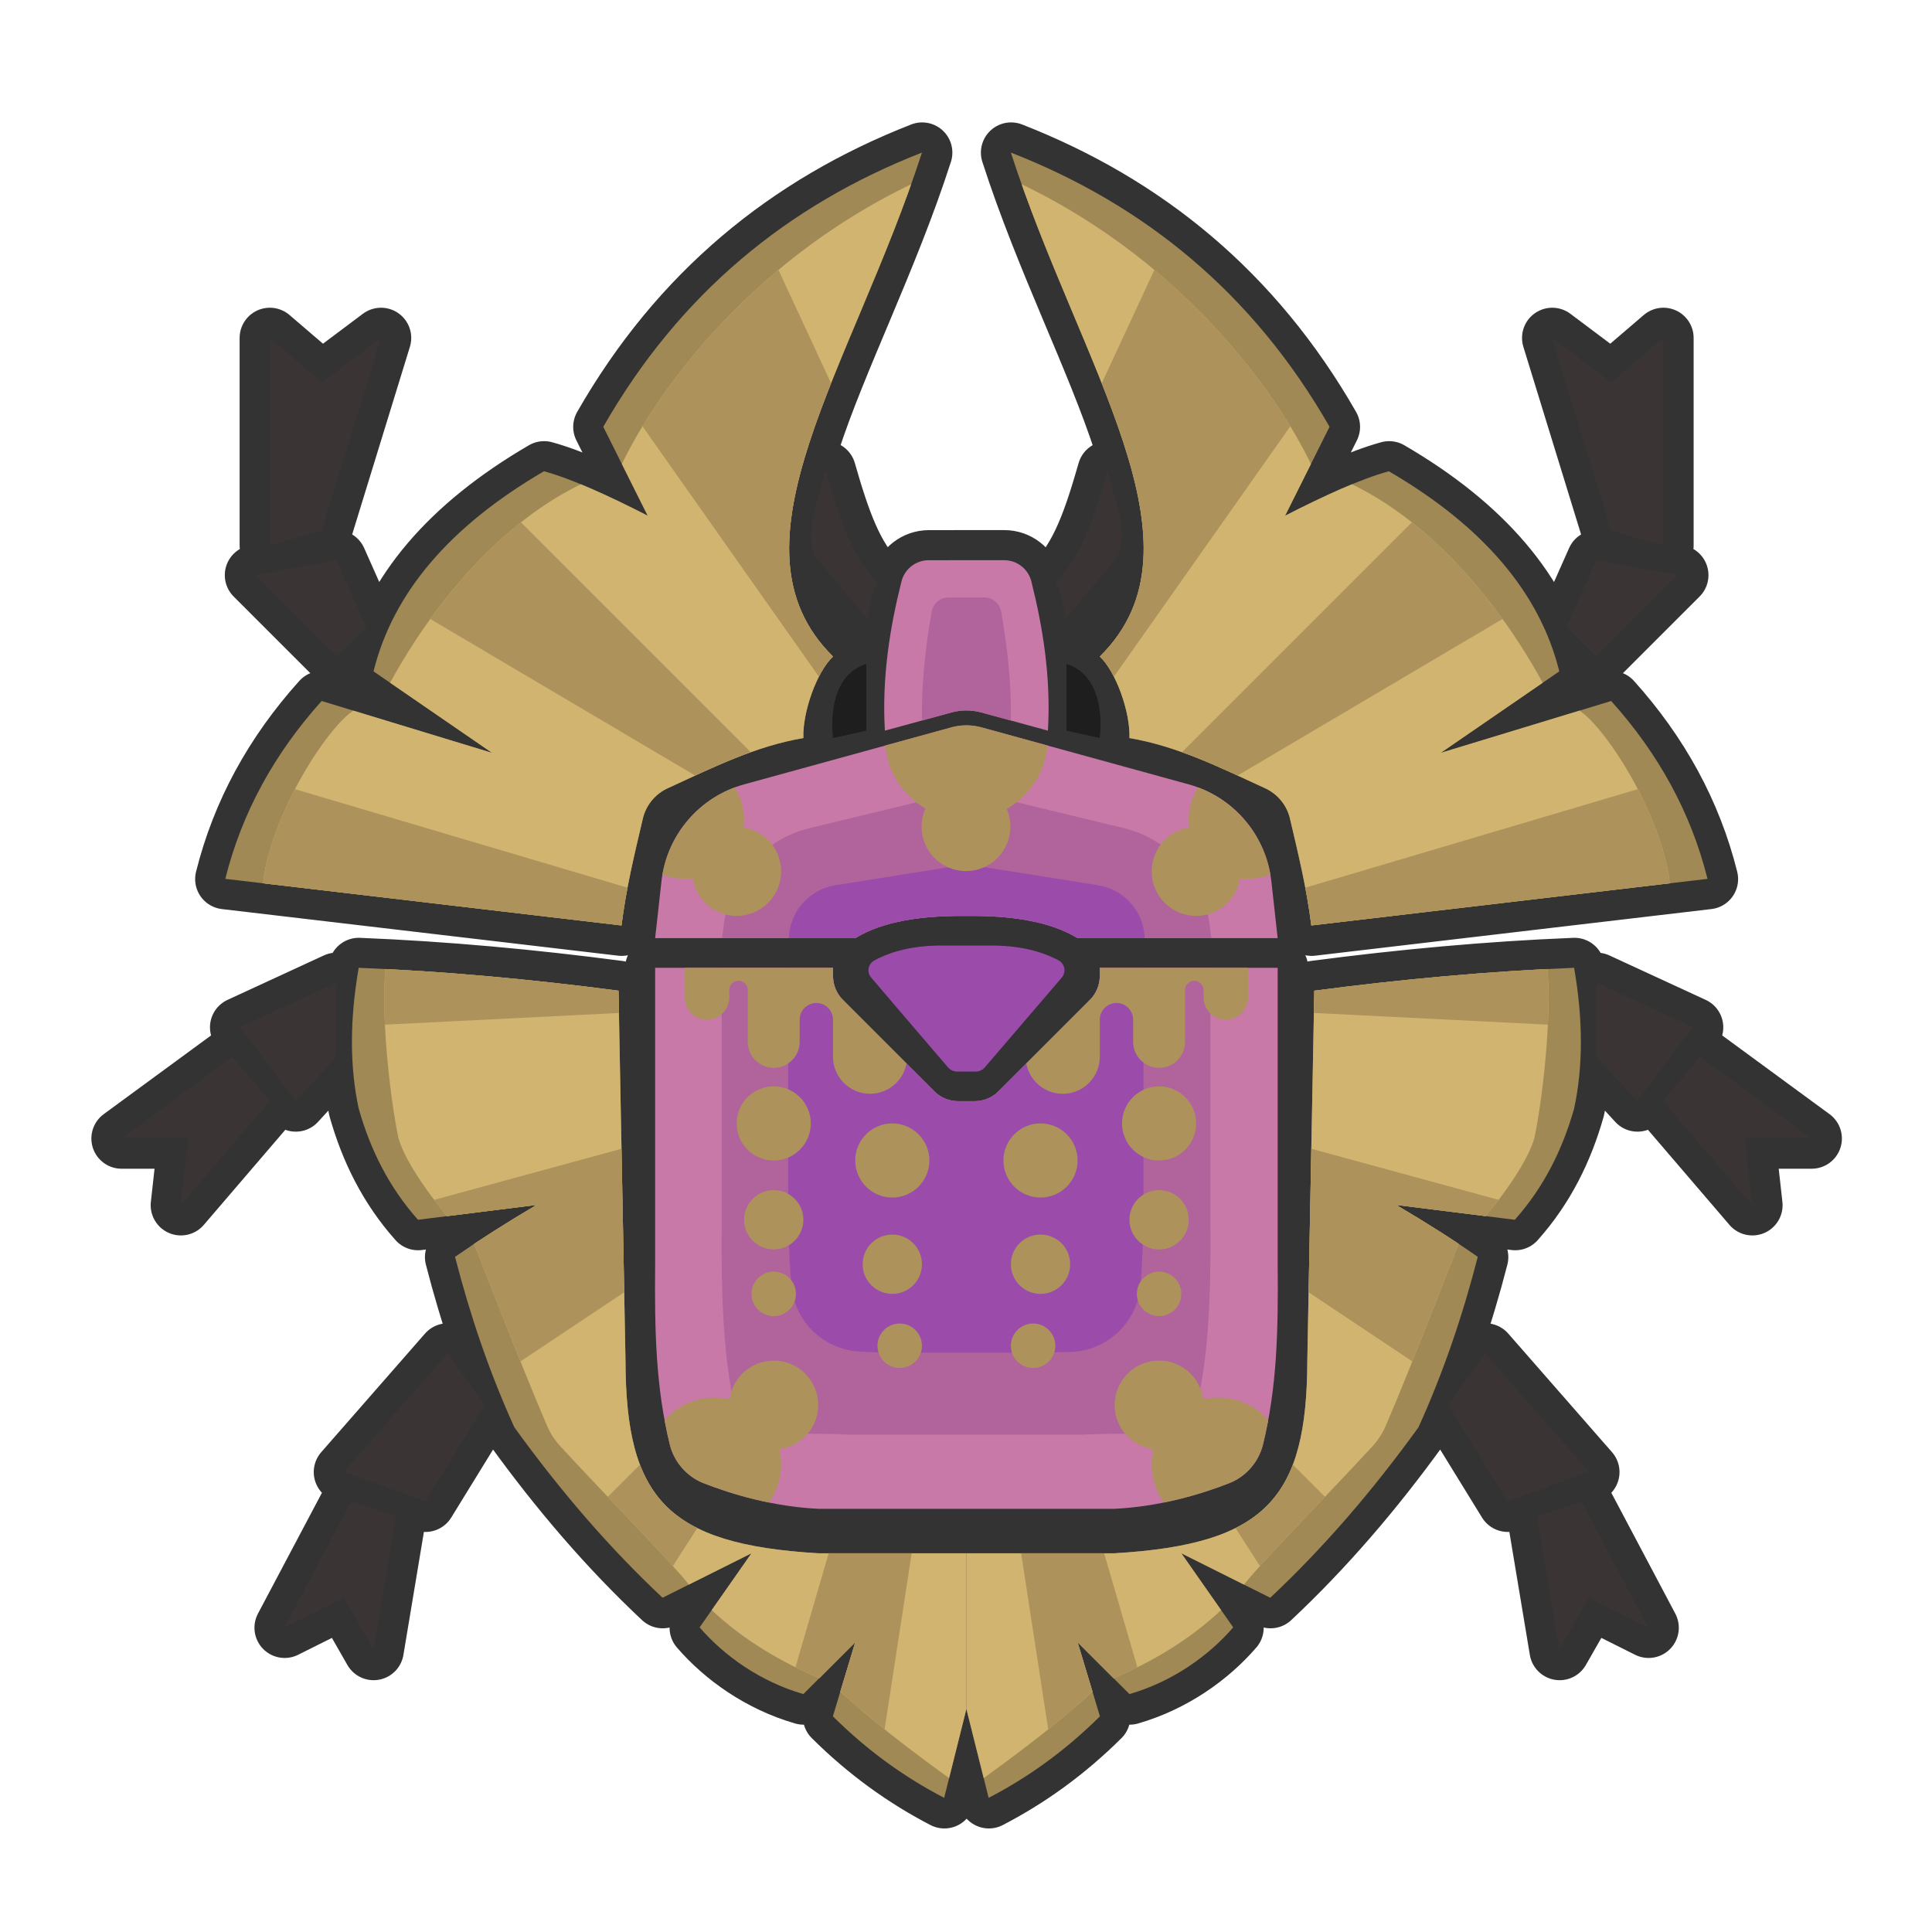<?xml version="1.0" encoding="UTF-8" standalone="no"?>
<!DOCTYPE svg PUBLIC "-//W3C//DTD SVG 1.1//EN" "http://www.w3.org/Graphics/SVG/1.1/DTD/svg11.dtd">
<svg width="100%" height="100%" viewBox="0 0 256 256" version="1.1" xmlns="http://www.w3.org/2000/svg" xmlns:xlink="http://www.w3.org/1999/xlink" xml:space="preserve" xmlns:serif="http://www.serif.com/" style="fill-rule:evenodd;clip-rule:evenodd;stroke-linecap:round;stroke-linejoin:round;stroke-miterlimit:1.5;">
    <g transform="matrix(0.982,0,0,0.982,2.358,-3.35)">
        <g transform="matrix(1.019,0,0,1.019,-2.402,3.413)">
            <path d="M125.055,238.118C119.908,235.452 114.972,231.946 110.315,227.321L113.276,217.505L106.405,224.376C100.703,222.73 95.915,219.311 92.663,215.542L99.534,205.726L87.755,211.615C80.709,205.011 74.19,197.44 68.124,189.039C64.825,181.769 62.263,174.223 60.271,166.463C63.351,164.321 66.917,162.04 71.068,159.592L55.363,161.555C51.45,157.165 49.031,152.178 47.511,146.831C46.302,141.219 46.327,134.99 47.511,128.181C58.871,128.64 70.35,129.692 81.923,131.214L82.847,180.205C82.896,198.398 88.294,204.539 108.368,205.726L147.632,205.726C167.706,204.539 173.104,198.398 173.153,180.205L174.077,131.214C185.65,129.692 197.129,128.64 208.489,128.181C209.673,134.99 209.698,141.219 208.489,146.831C206.969,152.178 204.55,157.165 200.637,161.555L184.932,159.592C189.083,162.04 192.649,164.321 195.729,166.463C193.737,174.223 191.175,181.769 187.876,189.039C181.81,197.44 175.291,205.011 168.245,211.615L156.466,205.726L163.337,215.542C160.085,219.311 155.297,222.73 149.595,224.376L142.724,217.505L145.685,227.321C141.028,231.946 136.092,235.452 130.945,238.118L128,226.339L125.055,238.118ZM209.471,198.855L203.582,200.818L206.526,218.486L210.453,211.615L218.305,215.542L209.471,198.855ZM46.529,198.855L52.418,200.818L49.474,218.486L45.547,211.615L37.695,215.542L46.529,198.855ZM108.368,199.836L147.632,199.836C153.516,199.549 158.955,197.961 162.913,196.402C165.082,195.5 166.698,193.629 167.274,191.352C169.135,183.761 169.311,176.403 169.226,167.444L169.226,128.181L145.668,128.181L145.668,129.26C145.668,130.455 145.194,131.601 144.349,132.445C141.546,135.248 135.03,141.764 132.245,144.55C131.412,145.382 130.283,145.85 129.106,145.85C128.402,145.85 127.598,145.85 126.894,145.85C125.717,145.85 124.588,145.382 123.755,144.55C120.97,141.764 114.454,135.248 111.651,132.445C110.806,131.601 110.332,130.455 110.332,129.26C110.332,128.676 110.332,128.181 110.332,128.181L86.774,128.181L86.774,167.444C86.689,176.403 86.865,183.761 88.722,191.353C89.297,193.631 90.915,195.505 93.085,196.407C97.045,197.961 102.484,199.549 108.368,199.836ZM196.711,179.223L191.803,186.094L199.655,198.855L210.453,194.929L196.711,179.223ZM59.289,179.223L64.197,186.094L56.345,198.855L45.547,194.929L59.289,179.223ZM225.176,139.96L220.268,145.85L232.047,159.592L231.066,150.758L239.9,150.758L225.176,139.96ZM30.824,139.96L35.732,145.85L23.953,159.592L24.934,150.758L16.1,150.758L30.824,139.96ZM211.434,130.144L211.434,139.96L216.833,145.85L224.195,136.034L211.434,130.144ZM44.566,130.144L44.566,139.96L39.167,145.85L31.805,136.034L44.566,130.144ZM125.564,141.371C125.864,141.722 126.302,141.923 126.764,141.923C127.468,141.923 128.532,141.923 129.236,141.923C129.698,141.923 130.136,141.722 130.436,141.371C132.159,139.361 138.13,132.395 140.629,129.48C140.919,129.142 141.043,128.693 140.967,128.255C140.892,127.817 140.624,127.435 140.238,127.214C137.818,125.917 135.019,125.311 131.926,125.236L124.074,125.236C120.981,125.311 118.182,125.917 115.77,127.228C115.388,127.447 115.124,127.824 115.049,128.258C114.974,128.691 115.097,129.136 115.383,129.47C117.87,132.395 123.841,139.361 125.564,141.371ZM128,121.31C133.948,121.251 139.074,122.015 142.724,124.255L169.226,124.255C169.226,124.255 168.828,120.672 168.391,116.733C167.71,110.607 163.363,105.514 157.419,103.879C148.144,101.329 134.951,97.701 129.989,96.336C128.687,95.978 127.313,95.978 126.011,96.336C121.049,97.701 107.856,101.329 98.581,103.879C92.637,105.514 88.29,110.607 87.609,116.733C87.172,120.672 86.774,124.255 86.774,124.255L113.276,124.255C116.926,122.015 122.052,121.251 128,121.31ZM173.682,122.576C173.066,117.637 171.953,113.099 170.863,108.448C170.45,106.656 169.226,105.158 167.552,104.396C161.441,101.577 155.893,98.822 149.595,97.752C149.723,94.302 147.772,88.895 145.668,86.955C160.639,72.223 143.014,48.51 133.889,20.208C151.651,27.144 165.991,38.872 176.097,56.526L170.208,68.305C175.419,65.642 180.209,63.445 183.95,62.415C196.468,69.713 203.96,78.558 206.526,88.918L190.821,99.715L213.397,92.844C219.666,99.815 223.972,107.645 226.158,116.402L173.682,122.576ZM82.318,122.576C82.934,117.637 84.047,113.099 85.137,108.448C85.55,106.656 86.774,105.158 88.448,104.396C94.559,101.577 100.107,98.822 106.405,97.752C106.277,94.302 108.228,88.895 110.332,86.955C95.361,72.223 112.986,48.51 122.111,20.208C104.349,27.144 90.009,38.872 79.903,56.526L85.792,68.305C80.581,65.642 75.791,63.445 72.05,62.415C59.532,69.713 52.04,78.558 49.474,88.918L65.179,99.715L42.603,92.844C36.334,99.815 32.028,107.645 29.842,116.402L82.318,122.576ZM141.251,87.936L141.251,96.771L145.662,97.752C145.662,97.752 146.846,89.655 141.251,87.936ZM114.743,87.936L114.743,96.771L110.332,97.752C110.332,97.752 109.148,89.655 114.743,87.936ZM128,74.194L132.999,74.194C134.697,74.194 136.179,75.345 136.6,76.99C138.112,83.013 139.215,89.687 138.797,96.771C138.797,96.771 133.09,95.214 129.974,94.364C128.682,94.012 127.318,94.012 126.026,94.364C122.91,95.214 117.203,96.771 117.203,96.771C116.785,89.687 117.888,83.013 119.404,76.991C119.825,75.348 121.305,74.198 123.001,74.198C125.247,74.194 128,74.194 128,74.194ZM48.492,83.029L44.566,74.194L33.768,76.158L44.566,86.955L48.492,83.029ZM207.508,83.029L211.434,74.194L222.232,76.158L211.434,86.955L207.508,83.029ZM141.051,82.047C141.016,80.665 140.753,79.13 139.806,77.139C143.079,73.834 144.771,69.062 146.677,62.415C148.049,67.215 149.631,71.523 147.659,74.194L141.051,82.047ZM114.976,82.047C115.011,80.665 115.274,79.13 116.221,77.139C112.948,73.834 111.256,69.062 109.35,62.415C107.978,67.215 106.396,71.523 108.368,74.194L114.976,82.047ZM35.732,72.231L42.603,70.268L50.455,44.747L42.603,50.636L35.732,44.747L35.732,72.231ZM220.268,72.231L213.397,70.268L205.545,44.747L213.397,50.636L220.268,44.747L220.268,72.231Z" style="fill:rgb(51,51,51);stroke:rgb(51,51,51);stroke-width:8px;"/>
        </g>
        <g>
            <g transform="matrix(-1,0,0,1,256,0)">
                <path d="M45,206L51,208L48,226L44,219L36,223L45,206ZM58,186L63,193L55,206L44,202L58,186ZM29,146L34,152L22,166L23,157L14,157L29,146ZM43,136L43,146L37.5,152L30,142L43,136ZM47,88L43,79L32,81L43,92L47,88ZM34,77L41,75L49,49L41,55L34,49L34,77Z" style="fill:rgb(58,52,52);"/>
            </g>
            <path d="M45,206L51,208L48,226L44,219L36,223L45,206ZM58,186L63,193L55,206L44,202L58,186ZM29,146L34,152L22,166L23,157L14,157L29,146ZM43,136L43,146L37.5,152L30,142L43,136ZM47,88L43,79L32,81L43,92L47,88ZM34,77L41,75L49,49L41,55L34,49L34,77Z" style="fill:rgb(58,52,52);"/>
        </g>
        <g>
            <g transform="matrix(-1,0,0,1,256,0)">
                <path d="M128,213L108,213C87.548,211.791 82.05,205.535 82,187L81.058,137.09C69.268,135.539 57.574,134.468 46,134C44.795,140.936 44.768,147.282 46,153C47.549,158.447 50.014,163.528 54,168L70,166C65.77,168.494 62.138,170.818 59,173C61.03,180.905 63.639,188.594 67,196C73.18,204.559 79.822,212.272 87,219L99,213L92,223C95.313,226.84 100.191,230.323 106,232L113,225L109.983,235C114.727,239.712 119.757,243.284 125,246L128,234L128,213ZM81.46,128.289C82.088,123.258 83.222,118.635 84.333,113.897C84.753,112.071 86,110.545 87.706,109.768C93.932,106.897 99.583,104.09 106,103C105.869,99.485 107.857,93.977 110,92C94.748,76.991 112.704,52.834 122,24C103.905,31.067 89.296,43.015 79,61L85,73C79.691,70.287 74.811,68.049 71,67C58.247,74.435 50.615,83.446 48,94L64,105L41,98C34.614,105.102 30.227,113.078 28,122L81.46,128.289Z" style="fill:rgb(160,137,85);"/>
                <clipPath id="_clip1">
                    <path d="M128,213L108,213C87.548,211.791 82.05,205.535 82,187L81.058,137.09C69.268,135.539 57.574,134.468 46,134C44.795,140.936 44.768,147.282 46,153C47.549,158.447 50.014,163.528 54,168L70,166C65.77,168.494 62.138,170.818 59,173C61.03,180.905 63.639,188.594 67,196C73.18,204.559 79.822,212.272 87,219L99,213L92,223C95.313,226.84 100.191,230.323 106,232L113,225L109.983,235C114.727,239.712 119.757,243.284 125,246L128,234L128,213ZM81.46,128.289C82.088,123.258 83.222,118.635 84.333,113.897C84.753,112.071 86,110.545 87.706,109.768C93.932,106.897 99.583,104.09 106,103C105.869,99.485 107.857,93.977 110,92C94.748,76.991 112.704,52.834 122,24C103.905,31.067 89.296,43.015 79,61L85,73C79.691,70.287 74.811,68.049 71,67C58.247,74.435 50.615,83.446 48,94L64,105L41,98C34.614,105.102 30.227,113.078 28,122L81.46,128.289Z"/>
                </clipPath>
                <g clip-path="url(#_clip1)">
                    <path d="M128,210.536L105.693,210.536C87.44,209.456 82.533,203.87 82.488,187.321L81.648,132.759L50.359,130C48.283,136.193 50.259,151.859 51.359,156.964C52.741,161.828 59.391,169.25 59.391,169.25L61.069,169.929C61.069,169.929 68.09,188.122 71.455,195.895C71.893,196.876 72.486,197.78 73.212,198.572C79.422,205.31 91.1,217.22 90.951,217.893L92.413,219.464C96.711,223.893 102.241,227.442 108.908,230.179L110.463,231.179C114.386,234.893 120.361,239.61 128,245L128,210.536ZM105,132.557C105,132.557 118.862,39.841 123,27.145C99.017,37.734 85.84,56.899 81.489,66.075L79.636,67.253C68.402,71.092 57.199,82.214 49.447,97.005L47,99.005C44.546,96.838 32.743,114.103 33,124.717L105,132.557Z" style="fill:rgb(208,180,112);"/>
                    <clipPath id="_clip2">
                        <path d="M128,210.536L105.693,210.536C87.44,209.456 82.533,203.87 82.488,187.321L81.648,132.759L50.359,130C48.283,136.193 50.259,151.859 51.359,156.964C52.741,161.828 59.391,169.25 59.391,169.25L61.069,169.929C61.069,169.929 68.09,188.122 71.455,195.895C71.893,196.876 72.486,197.78 73.212,198.572C79.422,205.31 91.1,217.22 90.951,217.893L92.413,219.464C96.711,223.893 102.241,227.442 108.908,230.179L110.463,231.179C114.386,234.893 120.361,239.61 128,245L128,210.536ZM105,132.557C105,132.557 118.862,39.841 123,27.145C99.017,37.734 85.84,56.899 81.489,66.075L79.636,67.253C68.402,71.092 57.199,82.214 49.447,97.005L47,99.005C44.546,96.838 32.743,114.103 33,124.717L105,132.557Z"/>
                    </clipPath>
                    <g clip-path="url(#_clip2)">
                        <path d="M110,211L103,235L116,243L121,210.5L110,211ZM87,198L75,210L85,220L94,206L87,198ZM83,158L50,167L62,191L83,177L83,158ZM83,132.557L43,131L43,142L83,140L83,132.557ZM85,124L31,108L24,124L85,130L85,124ZM63,69L100,106L93,109L49,83L63,69ZM99,32L118.502,74L109,96L78,52L99,32Z" style="fill:rgb(173,147,91);"/>
                    </g>
                </g>
            </g>
            <path d="M128,213L108,213C87.548,211.791 82.05,205.535 82,187L81.058,137.09C69.268,135.539 57.574,134.468 46,134C44.795,140.936 44.768,147.282 46,153C47.549,158.447 50.014,163.528 54,168L70,166C65.77,168.494 62.138,170.818 59,173C61.03,180.905 63.639,188.594 67,196C73.18,204.559 79.822,212.272 87,219L99,213L92,223C95.313,226.84 100.191,230.323 106,232L113,225L109.983,235C114.727,239.712 119.757,243.284 125,246L128,234L128,213ZM81.46,128.289C82.088,123.258 83.222,118.635 84.333,113.897C84.753,112.071 86,110.545 87.706,109.768C93.932,106.897 99.583,104.09 106,103C105.869,99.485 107.857,93.977 110,92C94.748,76.991 112.704,52.834 122,24C103.905,31.067 89.296,43.015 79,61L85,73C79.691,70.287 74.811,68.049 71,67C58.247,74.435 50.615,83.446 48,94L64,105L41,98C34.614,105.102 30.227,113.078 28,122L81.46,128.289Z" style="fill:rgb(160,137,85);"/>
            <clipPath id="_clip3">
                <path d="M128,213L108,213C87.548,211.791 82.05,205.535 82,187L81.058,137.09C69.268,135.539 57.574,134.468 46,134C44.795,140.936 44.768,147.282 46,153C47.549,158.447 50.014,163.528 54,168L70,166C65.77,168.494 62.138,170.818 59,173C61.03,180.905 63.639,188.594 67,196C73.18,204.559 79.822,212.272 87,219L99,213L92,223C95.313,226.84 100.191,230.323 106,232L113,225L109.983,235C114.727,239.712 119.757,243.284 125,246L128,234L128,213ZM81.46,128.289C82.088,123.258 83.222,118.635 84.333,113.897C84.753,112.071 86,110.545 87.706,109.768C93.932,106.897 99.583,104.09 106,103C105.869,99.485 107.857,93.977 110,92C94.748,76.991 112.704,52.834 122,24C103.905,31.067 89.296,43.015 79,61L85,73C79.691,70.287 74.811,68.049 71,67C58.247,74.435 50.615,83.446 48,94L64,105L41,98C34.614,105.102 30.227,113.078 28,122L81.46,128.289Z"/>
            </clipPath>
            <g clip-path="url(#_clip3)">
                <path d="M128,210.536L105.693,210.536C87.44,209.456 82.533,203.87 82.488,187.321L81.648,132.759L50.359,130C48.283,136.193 50.259,151.859 51.359,156.964C52.741,161.828 59.391,169.25 59.391,169.25L61.069,169.929C61.069,169.929 68.09,188.122 71.455,195.895C71.893,196.876 72.486,197.78 73.212,198.572C79.422,205.31 91.1,217.22 90.951,217.893L92.413,219.464C96.711,223.893 102.241,227.442 108.908,230.179L110.463,231.179C114.386,234.893 120.361,239.61 128,245L128,210.536ZM105,132.557C105,132.557 118.862,39.841 123,27.145C99.017,37.734 85.84,56.899 81.489,66.075L79.636,67.253C68.402,71.092 57.199,82.214 49.447,97.005L47,99.005C44.546,96.838 32.743,114.103 33,124.717L105,132.557Z" style="fill:rgb(208,180,112);"/>
                <clipPath id="_clip4">
                    <path d="M128,210.536L105.693,210.536C87.44,209.456 82.533,203.87 82.488,187.321L81.648,132.759L50.359,130C48.283,136.193 50.259,151.859 51.359,156.964C52.741,161.828 59.391,169.25 59.391,169.25L61.069,169.929C61.069,169.929 68.09,188.122 71.455,195.895C71.893,196.876 72.486,197.78 73.212,198.572C79.422,205.31 91.1,217.22 90.951,217.893L92.413,219.464C96.711,223.893 102.241,227.442 108.908,230.179L110.463,231.179C114.386,234.893 120.361,239.61 128,245L128,210.536ZM105,132.557C105,132.557 118.862,39.841 123,27.145C99.017,37.734 85.84,56.899 81.489,66.075L79.636,67.253C68.402,71.092 57.199,82.214 49.447,97.005L47,99.005C44.546,96.838 32.743,114.103 33,124.717L105,132.557Z"/>
                </clipPath>
                <g clip-path="url(#_clip4)">
                    <path d="M110,211L103,235L116,243L121,210.5L110,211ZM87,198L75,210L85,220L94,206L87,198ZM83,158L50,167L62,191L83,177L83,158ZM83,132.557L43,131L43,142L83,140L83,132.557ZM85,124L31,108L24,124L85,130L85,124ZM63,69L100,106L93,109L49,83L63,69ZM99,32L118.502,74L109,96L78,52L99,32Z" style="fill:rgb(173,147,91);"/>
                </g>
            </g>
        </g>
        <g>
            <path d="M108,207L148,207C153.995,206.708 159.536,205.089 163.568,203.501C165.778,202.583 167.425,200.676 168.012,198.356C169.907,190.623 170.086,183.126 170,174L170,134L146,134L146,135.099C146,136.316 145.516,137.484 144.656,138.344C141.801,141.199 135.162,147.838 132.324,150.676C131.476,151.524 130.326,152 129.127,152C128.409,152 127.591,152 126.873,152C125.674,152 124.524,151.524 123.676,150.676C120.838,147.838 114.199,141.199 111.344,138.344C110.484,137.484 110,136.316 110,135.099C110,134.504 110,134 110,134L86,134L86,174C85.914,183.126 86.093,190.623 87.985,198.357C88.571,200.678 90.219,202.587 92.43,203.506C96.464,205.089 102.005,206.708 108,207Z" style="fill:rgb(200,121,168);"/>
            <clipPath id="_clip5">
                <path d="M108,207L148,207C153.995,206.708 159.536,205.089 163.568,203.501C165.778,202.583 167.425,200.676 168.012,198.356C169.907,190.623 170.086,183.126 170,174L170,134L146,134L146,135.099C146,136.316 145.516,137.484 144.656,138.344C141.801,141.199 135.162,147.838 132.324,150.676C131.476,151.524 130.326,152 129.127,152C128.409,152 127.591,152 126.873,152C125.674,152 124.524,151.524 123.676,150.676C120.838,147.838 114.199,141.199 111.344,138.344C110.484,137.484 110,136.316 110,135.099C110,134.504 110,134 110,134L86,134L86,174C85.914,183.126 86.093,190.623 87.985,198.357C88.571,200.678 90.219,202.587 92.43,203.506C96.464,205.089 102.005,206.708 108,207Z"/>
            </clipPath>
            <g clip-path="url(#_clip5)">
                <g transform="matrix(0.785,0,0,0.863,27.469,18.356)">
                    <path d="M108,207L148,207C152.589,206.776 156.912,206.933 160.496,206.742C164.378,206.147 167.459,203.442 168.252,199.932C169.929,191.885 170.08,182.519 170,174L170,134L146,134L146,134.942C146,136.266 145.457,137.543 144.478,138.522C141.664,141.336 135.665,147.335 132.713,150.287C131.622,151.378 130.076,152 128.455,152C128.154,152 127.846,152 127.545,152C125.924,152 124.378,151.378 123.287,150.287C120.335,147.335 114.336,141.336 111.522,138.522C110.543,137.543 110,136.266 110,134.942C110,134.418 110,134 110,134L86,134L86,174C85.9,184.55 86.156,196.398 89,205.476C92.892,207.367 100.047,206.612 108,207Z" style="fill:rgb(177,99,155);"/>
                    <clipPath id="_clip6">
                        <path d="M108,207L148,207C152.589,206.776 156.912,206.933 160.496,206.742C164.378,206.147 167.459,203.442 168.252,199.932C169.929,191.885 170.08,182.519 170,174L170,134L146,134L146,134.942C146,136.266 145.457,137.543 144.478,138.522C141.664,141.336 135.665,147.335 132.713,150.287C131.622,151.378 130.076,152 128.455,152C128.154,152 127.846,152 127.545,152C125.924,152 124.378,151.378 123.287,150.287C120.335,147.335 114.336,141.336 111.522,138.522C110.543,137.543 110,136.266 110,134.942C110,134.418 110,134 110,134L86,134L86,174C85.9,184.55 86.156,196.398 89,205.476C92.892,207.367 100.047,206.612 108,207Z"/>
                    </clipPath>
                    <g clip-path="url(#_clip6)">
                        <g transform="matrix(0.727,0,0,0.825,34.909,23.397)">
                            <path d="M108,207L148,207C149.548,206.924 151.066,206.892 152.536,206.875C161.059,206.757 168.176,201.63 169.232,194.848C169.982,188.076 170.064,180.771 170,174L170,134L146,134L146,134.736C146,136.201 145.377,137.623 144.234,138.766C141.383,141.617 135.794,147.206 132.875,150.125C131.69,151.31 129.897,152 128.002,152C128.001,152 127.999,152 127.998,152C126.103,152 124.31,151.31 123.125,150.125C120.206,147.206 114.617,141.617 111.766,138.766C110.623,137.623 110,136.201 110,134.736C110,134.312 110,134 110,134L86,134L86,174C85.936,180.757 86.018,188.046 86.832,194.799C87.884,201.576 94.992,206.7 103.506,206.82C104.962,206.893 106.466,206.925 108,207Z" style="fill:rgb(155,76,171);"/>
                        </g>
                    </g>
                </g>
                <g transform="matrix(-1,0,0,1,256,0)">
                    <g transform="matrix(1.125,0,0,-1.125,-5,328.125)">
                        <circle cx="88" cy="113" r="8" style="fill:rgb(173,147,91);"/>
                    </g>
                    <g transform="matrix(0.75,0,0,-0.75,36,277.75)">
                        <circle cx="88" cy="113" r="8" style="fill:rgb(173,147,91);"/>
                    </g>
                </g>
                <g>
                    <g transform="matrix(1.125,0,0,-1.125,-5,328.125)">
                        <circle cx="88" cy="113" r="8" style="fill:rgb(173,147,91);"/>
                    </g>
                    <g transform="matrix(0.75,0,0,-0.75,36,277.75)">
                        <circle cx="88" cy="113" r="8" style="fill:rgb(173,147,91);"/>
                    </g>
                </g>
                <g transform="matrix(-1,0,0,1,256,0)">
                    <g transform="matrix(0.6,0,0,0.6,40.2,85)">
                        <circle cx="103" cy="155" r="5" style="fill:rgb(173,147,91);"/>
                    </g>
                    <g transform="matrix(0.8,0,0,0.8,19.6,44)">
                        <circle cx="103" cy="155" r="5" style="fill:rgb(173,147,91);"/>
                    </g>
                    <g transform="matrix(1,0,0,1,-1,0)">
                        <circle cx="103" cy="155" r="5" style="fill:rgb(173,147,91);"/>
                    </g>
                    <g transform="matrix(0.6,0,0,0.6,57.2,92)">
                        <circle cx="103" cy="155" r="5" style="fill:rgb(173,147,91);"/>
                    </g>
                    <g transform="matrix(0.8,0,0,0.8,35.6,50)">
                        <circle cx="103" cy="155" r="5" style="fill:rgb(173,147,91);"/>
                    </g>
                    <g transform="matrix(1,0,0,1,15,5)">
                        <circle cx="103" cy="155" r="5" style="fill:rgb(173,147,91);"/>
                    </g>
                    <path d="M110,141C110,139.758 108.992,138.75 107.75,138.75C106.513,138.75 105.508,139.75 105.5,140.985L105.5,141L105.5,144C105.5,145.932 103.932,147.5 102,147.5C100.068,147.5 98.5,145.932 98.5,144L98.5,137C98.5,136.31 97.94,135.75 97.25,135.75C96.563,135.75 96.004,136.306 96,136.992L96,138C96,139.656 94.656,141 93,141C91.344,141 90,139.656 90,138L90,133L120,133L120,146C120,148.76 117.76,151 115,151C112.24,151 110,148.76 110,146L110,141Z" style="fill:rgb(173,147,91);"/>
                </g>
                <g>
                    <g transform="matrix(0.6,0,0,0.6,40.2,85)">
                        <circle cx="103" cy="155" r="5" style="fill:rgb(173,147,91);"/>
                    </g>
                    <g transform="matrix(0.8,0,0,0.8,19.6,44)">
                        <circle cx="103" cy="155" r="5" style="fill:rgb(173,147,91);"/>
                    </g>
                    <g transform="matrix(1,0,0,1,-1,0)">
                        <circle cx="103" cy="155" r="5" style="fill:rgb(173,147,91);"/>
                    </g>
                    <g transform="matrix(0.6,0,0,0.6,57.2,92)">
                        <circle cx="103" cy="155" r="5" style="fill:rgb(173,147,91);"/>
                    </g>
                    <g transform="matrix(0.8,0,0,0.8,35.6,50)">
                        <circle cx="103" cy="155" r="5" style="fill:rgb(173,147,91);"/>
                    </g>
                    <g transform="matrix(1,0,0,1,15,5)">
                        <circle cx="103" cy="155" r="5" style="fill:rgb(173,147,91);"/>
                    </g>
                    <path d="M110,141C110,139.758 108.992,138.75 107.75,138.75C106.513,138.75 105.508,139.75 105.5,140.985L105.5,141L105.5,144C105.5,145.932 103.932,147.5 102,147.5C100.068,147.5 98.5,145.932 98.5,144L98.5,137C98.5,136.31 97.94,135.75 97.25,135.75C96.563,135.75 96.004,136.306 96,136.992L96,138C96,139.656 94.656,141 93,141C91.344,141 90,139.656 90,138L90,133L120,133L120,146C120,148.76 117.76,151 115,151C112.24,151 110,148.76 110,146L110,141Z" style="fill:rgb(173,147,91);"/>
                </g>
            </g>
            <path d="M125.518,147.438C125.824,147.795 126.271,148 126.741,148C127.459,148 128.541,148 129.259,148C129.729,148 130.176,147.795 130.482,147.438C132.237,145.39 138.32,138.293 140.866,135.323C141.161,134.979 141.287,134.522 141.21,134.075C141.133,133.629 140.861,133.24 140.468,133.014C138.002,131.694 135.15,131.075 132,131L124,131C120.85,131.075 117.998,131.694 115.54,133.029C115.152,133.252 114.882,133.637 114.806,134.078C114.73,134.52 114.855,134.972 115.146,135.313C117.68,138.293 123.763,145.39 125.518,147.438Z" style="fill:rgb(155,76,171);"/>
            <path d="M128,127C134.06,126.94 139.282,127.718 143,130L170,130C170,130 169.594,126.35 169.149,122.337C168.455,116.096 164.027,110.907 157.971,109.242C148.522,106.644 135.082,102.947 130.026,101.557C128.7,101.193 127.3,101.193 125.974,101.557C120.918,102.947 107.478,106.644 98.029,109.242C91.973,110.907 87.545,116.096 86.851,122.337C86.406,126.35 86,130 86,130L113,130C116.718,127.718 121.94,126.94 128,127Z" style="fill:rgb(200,121,168);"/>
            <clipPath id="_clip7">
                <path d="M128,127C134.06,126.94 139.282,127.718 143,130L170,130C170,130 169.594,126.35 169.149,122.337C168.455,116.096 164.027,110.907 157.971,109.242C148.522,106.644 135.082,102.947 130.026,101.557C128.7,101.193 127.3,101.193 125.974,101.557C120.918,102.947 107.478,106.644 98.029,109.242C91.973,110.907 87.545,116.096 86.851,122.337C86.406,126.35 86,130 86,130L113,130C116.718,127.718 121.94,126.94 128,127Z"/>
            </clipPath>
            <g clip-path="url(#_clip7)">
                <g transform="matrix(0.786,0,0,0.69,27.429,40.345)">
                    <path d="M128,127C134.06,126.94 139.282,127.718 143,130L170,130C170,130 169.877,128.892 169.692,127.225C168.673,118.06 162.788,110.567 154.905,108.399C145.982,105.945 134.968,102.916 130.282,101.628C128.782,101.215 127.218,101.215 125.718,101.628C121.032,102.916 110.018,105.945 101.095,108.399C93.212,110.567 87.327,118.06 86.308,127.225C86.123,128.892 86,130 86,130L113,130C116.718,127.718 121.94,126.94 128,127Z" style="fill:rgb(177,99,155);"/>
                    <clipPath id="_clip8">
                        <path d="M128,127C134.06,126.94 139.282,127.718 143,130L170,130C170,130 169.877,128.892 169.692,127.225C168.673,118.06 162.788,110.567 154.905,108.399C145.982,105.945 134.968,102.916 130.282,101.628C128.782,101.215 127.218,101.215 125.718,101.628C121.032,102.916 110.018,105.945 101.095,108.399C93.212,110.567 87.327,118.06 86.308,127.225C86.123,128.892 86,130 86,130L113,130C116.718,127.718 121.94,126.94 128,127Z"/>
                    </clipPath>
                    <g clip-path="url(#_clip8)">
                        <g transform="matrix(0.759,0,0,0.5,30.862,65)">
                            <path d="M128,127C134.06,126.94 139.282,127.718 143,130L168.25,130C168.25,130 168.25,130 168.25,129.999C168.105,119.572 163.674,110.81 157.717,109.172C148.274,106.575 135.013,102.929 130.013,101.554C128.679,101.187 127.321,101.187 125.987,101.554C120.987,102.929 107.726,106.575 98.283,109.172C92.326,110.81 87.895,119.572 87.75,129.999C87.75,130 87.75,130 87.75,130L113,130C116.718,127.718 121.94,126.94 128,127Z" style="fill:rgb(155,76,171);"/>
                        </g>
                    </g>
                </g>
                <g>
                    <g transform="matrix(1,0,0,1,0,1)">
                        <circle cx="128" cy="102" r="11" style="fill:rgb(173,147,91);"/>
                    </g>
                    <g transform="matrix(0.545,0,0,0.545,58.182,59.364)">
                        <circle cx="128" cy="102" r="11" style="fill:rgb(173,147,91);"/>
                    </g>
                </g>
                <g transform="matrix(-1,0,0,1,256,0)">
                    <g transform="matrix(1,0,0,1,2,1)">
                        <circle cx="88" cy="113" r="8" style="fill:rgb(173,147,91);"/>
                    </g>
                    <g transform="matrix(0.75,0,0,0.75,31,36.25)">
                        <circle cx="88" cy="113" r="8" style="fill:rgb(173,147,91);"/>
                    </g>
                </g>
                <g>
                    <g transform="matrix(1,0,0,1,2,1)">
                        <circle cx="88" cy="113" r="8" style="fill:rgb(173,147,91);"/>
                    </g>
                    <g transform="matrix(0.75,0,0,0.75,31,36.25)">
                        <circle cx="88" cy="113" r="8" style="fill:rgb(173,147,91);"/>
                    </g>
                </g>
            </g>
            <path d="M128,79L133.093,79C134.823,79 136.333,80.172 136.761,81.848C138.302,87.984 139.425,94.783 139,102C139,102 133.185,100.414 130.011,99.548C128.694,99.189 127.306,99.189 125.989,99.548C122.815,100.414 117,102 117,102C116.575,94.783 117.698,87.984 119.243,81.849C119.671,80.175 121.179,79.004 122.907,79.004C125.195,79 128,79 128,79Z" style="fill:rgb(200,121,168);"/>
            <clipPath id="_clip9">
                <path d="M128,79L133.093,79C134.823,79 136.333,80.172 136.761,81.848C138.302,87.984 139.425,94.783 139,102C139,102 133.185,100.414 130.011,99.548C128.694,99.189 127.306,99.189 125.989,99.548C122.815,100.414 117,102 117,102C116.575,94.783 117.698,87.984 119.243,81.849C119.671,80.175 121.179,79.004 122.907,79.004C125.195,79 128,79 128,79Z"/>
            </clipPath>
            <g clip-path="url(#_clip9)">
                <g transform="matrix(0.541,0,0,0.783,58.754,22.174)">
                    <path d="M119.354,81.411C119.717,80.016 121.474,79.001 123.524,79.001C126.184,79 129.816,79 132.476,79C134.527,79 136.284,80.015 136.648,81.411C138.247,87.66 139.436,94.611 139,102C139,102 136.036,101.192 133.185,100.414C129.853,99.505 126.147,99.505 122.815,100.414C119.964,101.192 117,102 117,102C116.564,94.611 117.753,87.66 119.354,81.411Z" style="fill:rgb(177,99,155);"/>
                </g>
            </g>
            <g>
                <path d="M114.494,93L114.494,102L110,103C110,103 108.794,94.751 114.494,93Z" style="fill:rgb(30,30,30);"/>
                <g transform="matrix(-1,0,0,1,255.994,0)">
                    <path d="M114.494,93L114.494,102L110,103C110,103 108.794,94.751 114.494,93Z" style="fill:rgb(30,30,30);"/>
                </g>
            </g>
        </g>
        <g>
            <path d="M114.732,87C114.767,85.592 115.036,84.028 116,82C112.666,78.632 110.942,73.772 109,67C107.602,71.89 105.99,76.279 108,79L114.732,87Z" style="fill:rgb(58,52,52);"/>
            <g transform="matrix(-1,0,0,1,256.028,0)">
                <path d="M114.732,87C114.767,85.592 115.036,84.028 116,82C112.666,78.632 110.942,73.772 109,67C107.602,71.89 105.99,76.279 108,79L114.732,87Z" style="fill:rgb(58,52,52);"/>
            </g>
        </g>
    </g>
</svg>
